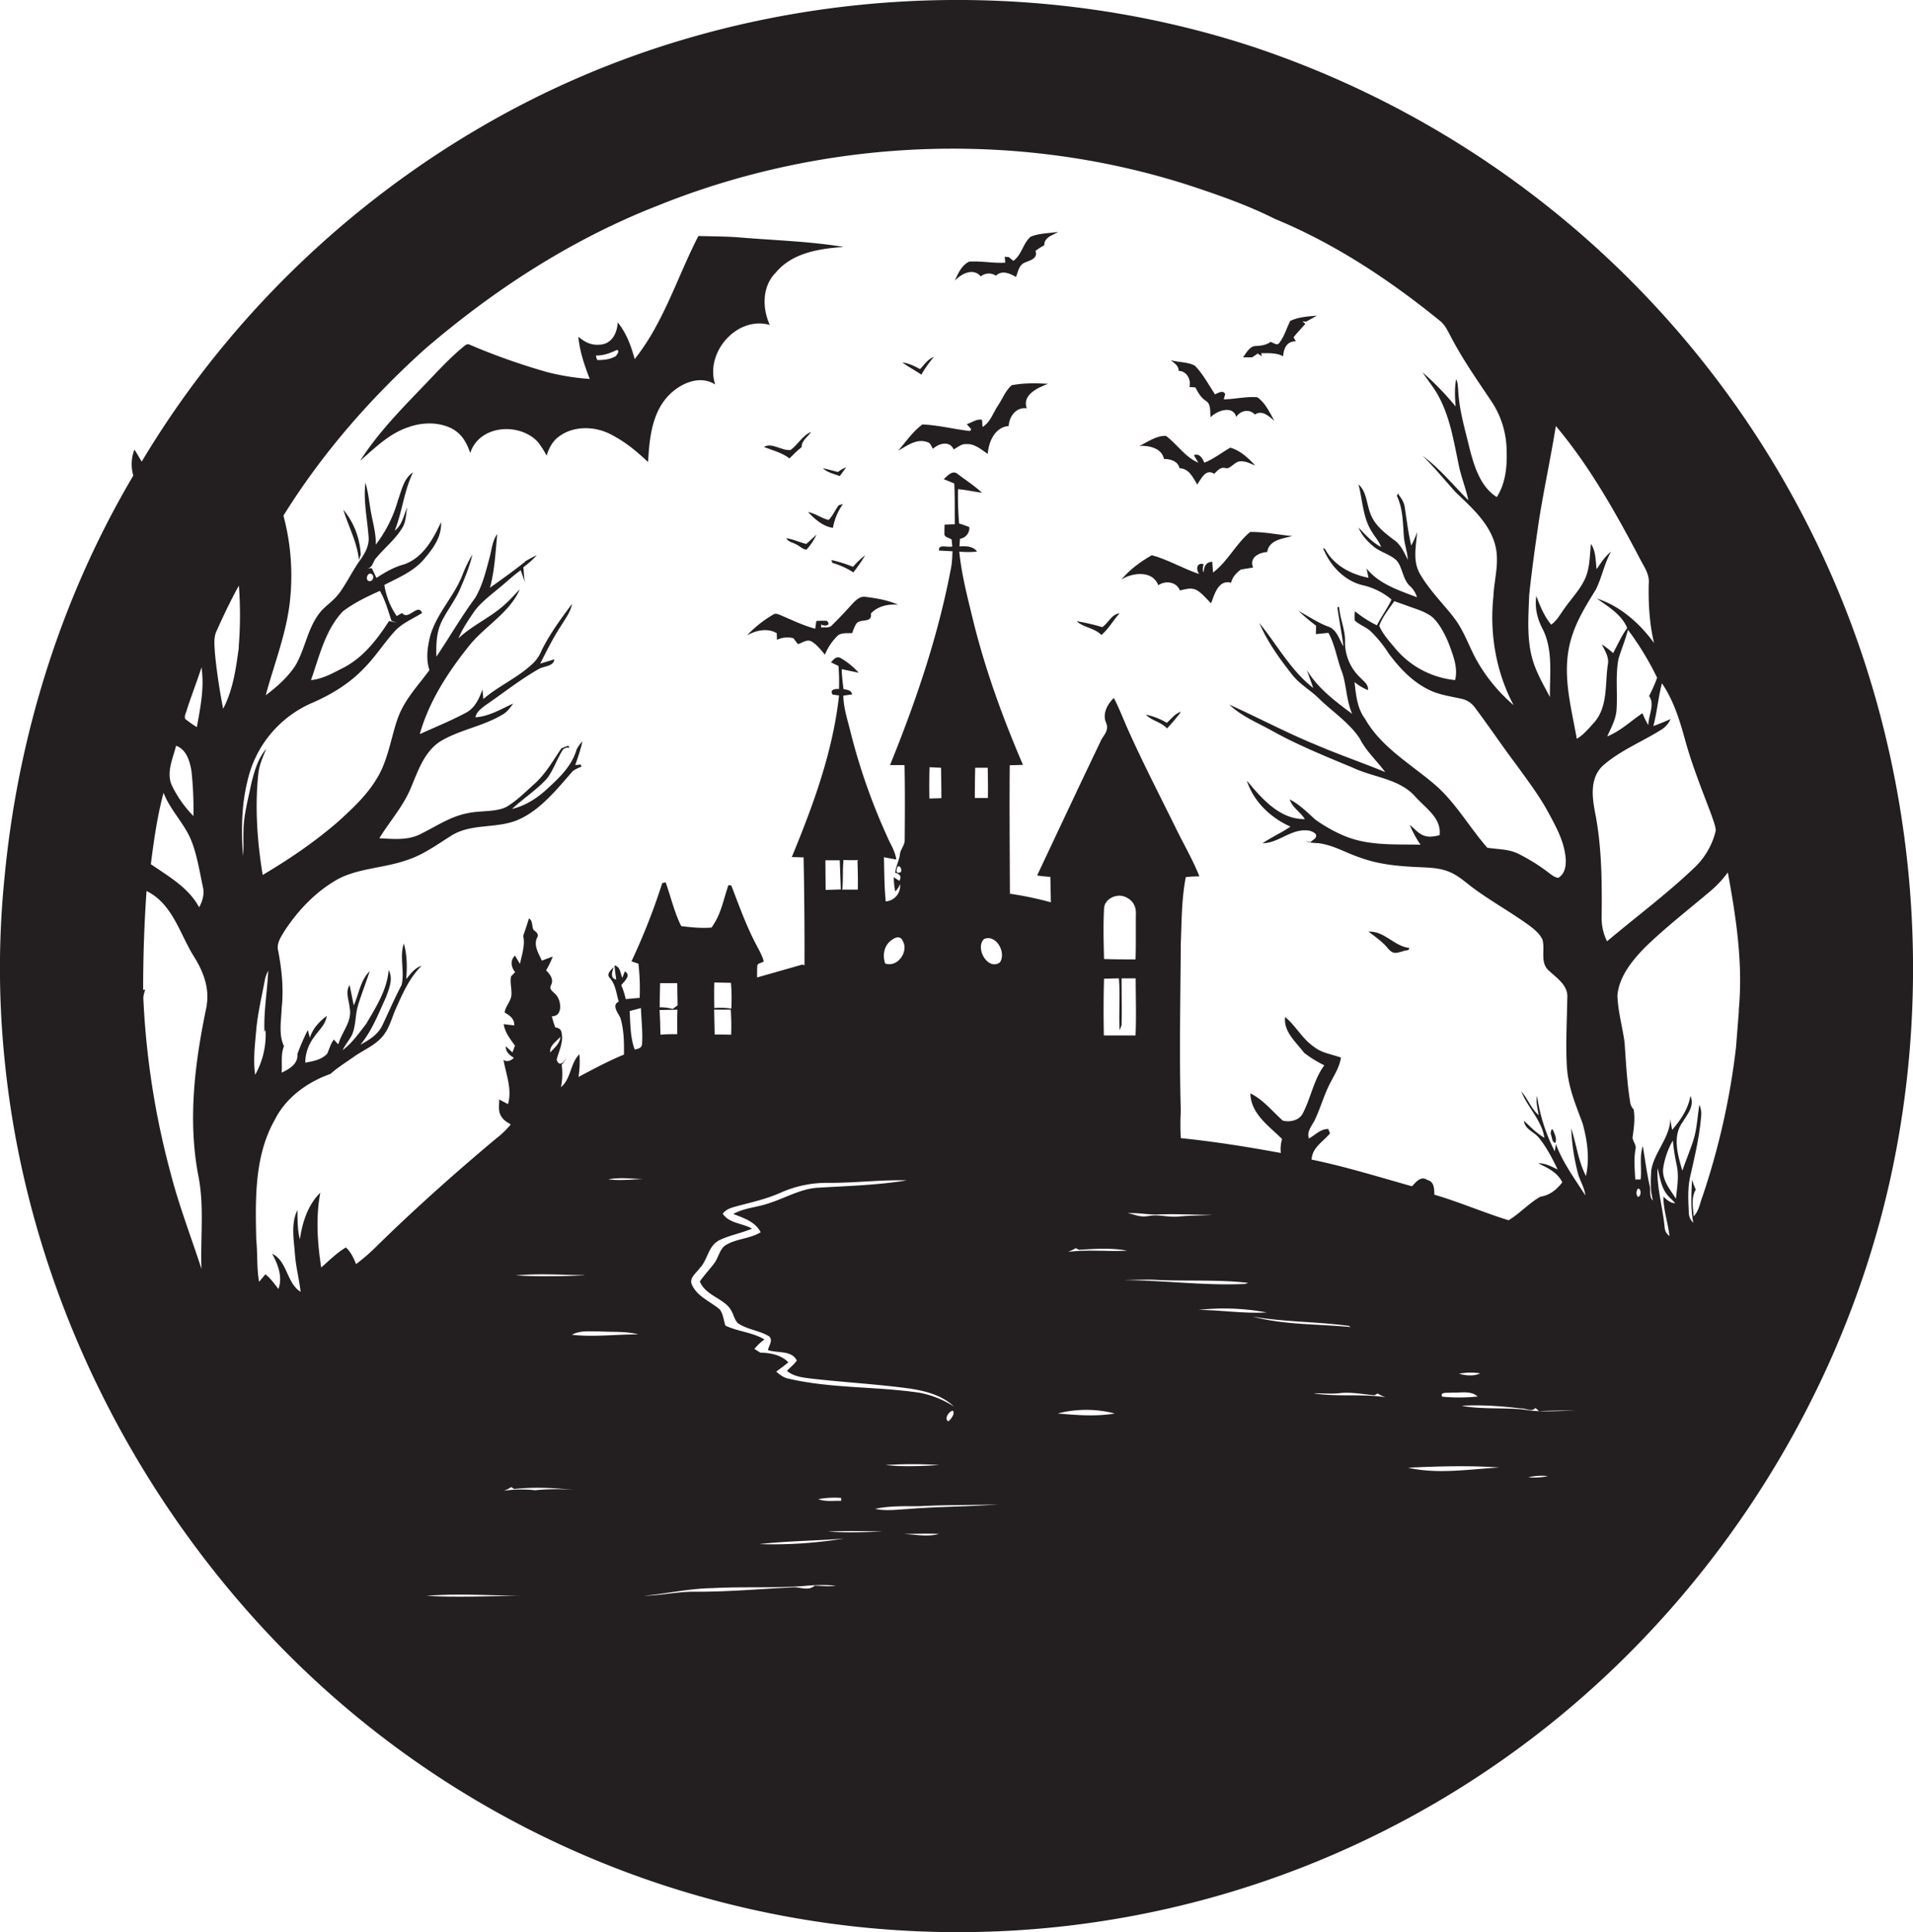 <svg id="Layer_1" data-name="Layer 1" xmlns="http://www.w3.org/2000/svg" viewBox="0 0 1069.1 1080"><title>biseeise_Black_HALLOWEEN_flat_black_logo_White_background_fb9a6fd3-1d7a-4000-8d35-221ab65fde8b</title><path d="M866.8,634.2c0.6,1.4.5,4.3,2.4,4.6,1-2.3-.3-4.9-1.2-7S866.3,633.4,866.8,634.2Z" fill="#231f20"/><path d="M658.7,207.3c4.4-.1,7.2,5,6,9l3.3,0.2c1.6,2.9,3.1,5.8,6,7.6s2.2,6,2.5,9.1c3.5-3.6,12.5-7,14.4-.2,2.3-3.6,7.4-4.7,10.4-1.3,4-2.8,8,1,10.9,3.5-2.7-4.7-5-10.1-9.6-13.2-6.2-.5-12.4,1.1-18.7,1.2l0.8-2.9c-1.1-2.6-4-.6-5.7.1-3.6-5.5-6.7-11.4-11.3-16.1-4.2-2.1-9-1.7-13.4-3C656.1,202.9,658.8,204.3,658.7,207.3Z" fill="#231f20"/><path d="M764.8,520.7c3.9,2.9,7.9,5.7,11,9.5s5.5,2,8.2,1.5c0.9-.7,3.9-0.1,3.5-1.9C779,528.8,773.7,520.2,764.8,520.7Z" fill="#231f20"/><path d="M316.7,590.6l0.3-.8Z" fill="#231f20"/><path d="M693.5,318.3l6.8-1.1c-2.3-5.6,3.3-8.4,7.9-8.7,0.9-6.7,8.7-7.5,14-8.9-7.8-.7-15.6-2.4-23.5-2.3-7.9,6.4-12.5,16.5-20.8,22.7l-0.4-6c-3.5,0-4.8,2.8-4.8,5.9-1-1.4-.3-3.1-0.1-4.6-3.9-1-4.3,2.9-2.5,5.5-9-3-17.2-8-26.4-10.5-6.3,3.6-12.3,8-17,13.6,6.2-4,17.6-5.2,20.6,3.2,4-2.8,10.2-2,12.1,2.9,2.8-.6,5.8-1.7,8.7-0.5s6,5,8.7,7.7c1.9-4.9,4.1-13.5,11.2-11.5C688.8,322.4,691,320.1,693.5,318.3Z" fill="#231f20"/><path d="M1039.3,361.9A538.8,538.8,0,0,0,701.9,26.7C569.8-17.2,420.5-6.7,296.2,56.1,206.8,101.3,130.5,172.1,79.2,258c-1.4-2.2-2.6-4.6-4.1-6.7a22.8,22.8,0,0,0-.6,14.5C34.2,333.9,10.1,411.1,2.6,489.7a503.5,503.5,0,0,0,.1,103.8C14.3,708.7,64.9,819,142.3,904.9a529,529,0,0,0,698.8,77.7c108.4-76.6,186.8-194.4,215.4-324.1C1078,560.6,1071.9,456.7,1039.3,361.9ZM921.2,405.3a46.2,46.2,0,0,1-3.3-6.7c-6.5,4.4-12.3,10-19.7,13,2.1-4.7,4.8-9.4,5.2-14.7,0.7-9.5-.7-19.2,1.1-28.6,1.6-5.5,3.9-10.7,5.3-16.3a163.4,163.4,0,0,1,16.3,26.8,80.4,80.4,0,0,1-4.5,10.2C925,393.6,921.2,399.9,921.2,405.3Zm-66.6-72.7c1.5-14.3,3.5-28.4,5.6-42.6,2.8-17.4,6.5-34.5,9.3-51.9,18.7,22.2,33,47.7,46.5,73.2,2.3,4.8,6.1,9.4,5.4,15.1-0.2,11.1.4,22.2,3,33-8-11-18.9-20.7-32-24.9,6.4,4.6,13.8,8.9,17,16.5-3.2,4.3-5.3,9.3-7.9,14a59.4,59.4,0,0,0-6.3-4.9c1.7,3.7,4.3,7.3,3.3,11.6-1.5,10.7.1,22.9-7.3,31.8-3.1,3.3-6.1,7.2-10,9.4-2.6-14.9-6.7-29.9-5.2-45.2s8.6-26.4,15.8-38.1c3.5-6.9,4.7-14.6,8.6-21.3-3.4,2.6-5.7,6.3-8.1,9.8-0.7-4.7-.3-10-3.2-14.1-0.7,6.5-.5,13.4-3.3,19.5s-7.5,10.9-11.3,16.3c-2.4,3.2-4.2,6.9-7.6,9.3-3.9-4.7-6.2-10.3-8.3-16-1,6.4.5,12.7,3.5,18.4,6,11.8,3.9,25.4,4.1,38.1-3.7-7.1-7.9-14.1-10-22C853.2,356.2,854.2,344.2,854.6,332.6ZM104.5,396.4c2.6-7.9,5.6-15.6,8.1-23.4,1.7,11.2-.6,22.4-2.6,33.4a65.6,65.6,0,0,1-6.5-4.6C102.8,399.9,104.2,398.2,104.5,396.4Zm-6.1,20.4c5.8,2.1,7.7,8.6,8.6,14.1a199.9,199.9,0,0,1,1.1,25.2,64.7,64.7,0,0,1-11.8-16.6C92.6,432.1,96.6,424.1,98.4,416.8Zm-7,26.3c3.3,8.5,9.7,15.2,13.9,23.2s6,19.5,8.1,29.5c1,3.9-.3,7.9-2.1,11.3-5.9-11-17.1-17.3-27-24.1C86,469.6,87.9,456.1,91.4,443.1Zm24.2,118.7c-6.6,31.1-10.8,63.6-4.8,95.1,3.5,17.2,1.1,34.9,1.8,52.3-5.8-17.9-12.6-35.4-17.3-53.7a453.2,453.2,0,0,1-15.2-97.8,14.2,14.2,0,0,1,1.1-4.5H80c0-18.4.6-36.8,1.9-55.2,14.6,7.1,18.6,24.1,26.6,36.8C113.6,542.9,117.1,552.2,115.5,561.8Zm17.9-200.2c-1.6,11.8-3.2,23.9-8.8,34.5-2-10.3-3.6-20.7-4.6-31.2-0.2-4.2-.9-8.7,1.1-12.6,3.8-8.5,7.8-16.9,12.3-25A219.8,219.8,0,0,1,133.4,361.6Zm9.7,214c0.9-9.7,3.2-19.2,5-28.8a22.6,22.6,0,0,1,1.7-4.3c-0.5,11.4-2.6,22.8-2.1,34.3l0.6-1.2a45.7,45.7,0,0,1-5.8,25.1C141.4,592.3,142.5,583.9,143.2,575.6Zm95.2,316.3c17.4-1.4,34.9-.2,52.3,0C273.3,892,255.8,892.9,238.4,891.9Zm60.7-59a68.5,68.5,0,0,0-17.6.3,15.1,15.1,0,0,0,4.2-2.1l1.6,1.1c11.2-1.2,22.5-.7,33.6.6A108.8,108.8,0,0,0,299.1,832.9Zm27.4-120.1c-12.8.5-25.5,0.8-38.3,0C301,711.7,313.8,712.5,326.5,712.7ZM313.2,579.5c-0.3,3.8-3.4,6.1-5.7,8.7C307,584.4,310.9,582.1,313.2,579.5ZM319.6,746c4.7-2.6,10.2-1.8,15.3-1.9,7.3,0.5,14.7-.2,21.8,1.7C344.3,745.7,331.9,747.4,319.6,746Zm20.6-86.9c6.4-1.2,12.9-.3,19.3-0.1C353.1,659.2,346.7,659.9,340.3,659.2Zm11.6-94,6.4-1.7c0.2,6.8,1.1,13.6.6,20.3-0.2,2.2-2.5,2.5-4.1,2.9C352.2,579.8,352.3,572.4,351.9,565.2ZM455.3,886.2c-3.7,3.4-8.6.4-12.9,1-18.4.9-36.8,2.6-55.3,2.4-9.1.1-18.1,2.1-27.3,2.3,12.8-1.2,25.5-4.1,38.4-4.3,17.1-.9,34.2.1,51.2-1.2a93.5,93.5,0,0,1,17.6-.2C463.1,886.9,459.2,886.3,455.3,886.2ZM378.6,564.3c-0.2,4.6-.1,9.2-0.1,13.7-3.1,0-6.2,0-9.4.3-0.1-4.6-.2-9.2-0.5-13.8Zm-9.9-1.3c0-4.5.1-9,.2-13.5h9.6c0,4.1.1,8.3,0.2,12.4l-2.8,2A23.7,23.7,0,0,0,368.7,563Zm39.9,0.7a35.5,35.5,0,0,0-9.4-.3c-0.1-4.8-.1-9.5,0-14.3l9.3,0.2A104.4,104.4,0,0,1,408.7,563.7Zm-0.1,14.6c-3-.1-6.1-0.1-9.1-0.1-0.1-4.6-.2-9.3-0.3-13.9h9.3C408.7,568.9,408.8,573.6,408.6,578.3Zm-7,115.1c6-3,12.6-4.1,18.8-6.7-5.3-3.1-12.9-2.9-16.4-8.4,2.3-3,6.1-3.6,9.5-4.6,7.9-2,15.8-3.9,23.3-7.3a63.2,63.2,0,0,1,26.2-5.3c14.7,0.1,29.3-1.8,43.9-1.4-16.3,2.7-32.9,3.1-49.4,4.1-9.8.5-18.3,5.7-27.4,8.6-6.6,2.4-14,2.6-20.2,6.1,5.7,2.2,12.3,4.3,15.3,10.2-6.3,3.9-14.4,3.5-20.4,7.8-2.7,2.6-3.3,6.5-5.5,9.5s-5.6,6.6-8.1,10.2c2.5,6.2,9.2,8.4,14.1,12.3s4.2,7.5,7,10.9c5.2,3.7,12,4.1,17.5,7.4,2.6,2.1-.1,5.3-0.5,7.8,5.3,1.8,13.2-.1,16.1,5.8-1.5,2.2-3.7,3.8-5.5,5.8,3.8,3.2,8.9,3.7,13.6,4.3,18.4,2.1,36.9,3.1,55.3,5.6,8.7,1.4,17.8,3.7,24.4,10a53.9,53.9,0,0,0-19.2-7.7c-24.2-3.6-49-2.3-72.9-7.8-2.8-.4-5.1-2.2-7.2-4,2.3-1.7,4.6-3.4,6.8-5.2-4.1-4.2-10.1-5.3-15.7-5.4l-3.3-2.1a31.6,31.6,0,0,1,5.6-5.3c-6.7-4-14.8-4.4-21.8-7.7-1-3-1.2-6.4-3.1-9-5.2-4.5-12.5-7.1-15.6-13.8-1.8-3.9,2.5-6.6,4.4-9.4C395.5,704.2,395.7,696.6,401.6,693.4Zm59.7-212.6h8.1c0.2,5.4.4,10.9,0.6,16.3l-8.5.3C461.4,491.8,461.3,486.3,461.3,480.8Zm9.8-.2c2.9,0.2,5.8.2,8.7,0.1l-0.5.4c0.2,5.4.3,10.7,0.2,16.1h-8.7c0.6-5.4.1-10.9,0.7-16.4Zm33,44.5c4.5,5.9-2,15.9-9.3,13.4-1.5-4.3-.8-9.4,2.8-12.5C499.3,524.5,502.1,522.7,504.1,525Zm-0.5-37.7c-2.2.9-2.9,0.2-2.2-2.2S504.3,485,503.5,487.3Zm16-58.6,6.4,0.3c0.1,5.7.2,11.3,0.2,17l-6.7.2C519.3,440.2,519.3,434.4,519.5,428.6Zm10.5,365.6c-2.5-1.3.2-5.5,2.4-6C534,789.8,531.5,793.2,530.1,794.3ZM525,818.8c-10,.6-20.1,1.1-30.1,0A241.6,241.6,0,0,1,525,818.8Zm-54.9,18.4v1.6c-4.3-.1-8.7.6-12.8-0.9A47.9,47.9,0,0,1,470.1,837.2ZM424.4,863c15.6-1.8,31.4-1.8,47.1-3.1A242.5,242.5,0,0,1,424.4,863Zm38.4-7c10.1-.5,20.3-0.3,30.4,0C483.1,856.3,472.9,856.7,462.8,856Zm41.7,1.3c6.7,0,13.5-.3,20.2,0C518,859.2,511.2,857.5,504.5,857.3Zm2.6-13.9c-6,.3-12.1,1.2-18-0.1,8.2-1.8,16.7-1.4,25-1.5,14.6-.8,29.2-0.5,43.8-1C541,842.1,524,842,507.1,843.4Zm51.7-305.5c-6.8,4.8-14.1-8.2-8.8-13.1C556.8,522,562.5,532.5,558.8,537.9Zm-14-91.9q0-8.5.2-16.9H552c0.1,5.6.2,11.3,0.1,16.9h-7.2ZM591.1,790a63.6,63.6,0,0,1,31.9,0C612.4,791.8,601.6,790.9,591.1,790Zm43.6-253.8c-5.9,0-11.8,0-17.7-.2-0.2-9.2-.5-18.5,0-27.8-0.1-5.6,6.6-8.9,11.4-7.1s6.6,5.6,6.4,9.7C634.7,519.3,634.9,527.8,634.6,536.2Zm-8.9,39.4,1-2.7c0.2-8.7,0-17.4,0-26.1h7.9c0,10.6.4,21.3-.1,31.9H616.9c-0.2-10.6-.2-21.1.1-31.7l8.3-.2C626.1,556.4,625.2,566,625.7,575.6Zm20.5,103.2c10.5-.5,21,0.2,31.5.2-6.3.4-12.6,0.3-18.9,0.9s-11.2-1.3-16.8-.3-8-1.1-12.1-1.5C635.4,677.7,640.8,678.8,646.2,678.8ZM629.9,699c-11,.6-22.1-0.8-33.1.7a27.6,27.6,0,0,0,4.4-2.1l1.8,0.9C611.9,698,621,697.3,629.9,699Zm-5.4,16.5c7.7,0,15.4-.6,23.1-0.1,16.7,0.7,33.4-.3,50,1.6l-1.8.6C672,718.7,648.3,715.2,624.5,715.5Zm83.8,18c-12.9.8-25.7-1.3-38.5-1.4A130.1,130.1,0,0,1,708.3,733.6Zm45.3,7.4,1.2,0.8c-18.3-1.8-37-1.1-54.9-5.9C717.6,738.9,735.7,738.6,753.5,741Zm-19,37.8c4.5,0,9,.4,13.6,0,6.7-.9,13.4.6,20,1.1l1.7-1a18.6,18.6,0,0,0,4.4,2.1C761,778.9,747.7,780.8,734.5,778.8Zm52.4,41.6c17-.8,34-1.3,51-0.1C821,821.1,803.8,824.1,786.9,820.3Zm38.8-39.8a97.3,97.3,0,0,1-19.8.1c-1.6-3,3.9-1.9,5.6-2.3C816.2,778.6,821.9,777,825.8,780.5Zm-10.4-12.7a32.2,32.2,0,0,1,11.8-.2C823.5,769.3,819.2,768.8,815.4,767.8Zm1.4,17.9c11.1-.7,22.3.2,33.4,1.5,2.6-.2,5.7,2.2,7.9-0.3l2,1.8a60.2,60.2,0,0,1-8.4-.9C840,786.6,828.3,787.8,816.8,785.7Zm37.3,40a31.6,31.6,0,0,1,11-.7A39.1,39.1,0,0,1,854.2,825.7Zm5.9-37c7.7-.4,15.3-0.4,23-0.2C875.4,788.3,867.7,789,860.1,788.7Zm26.3-131.5c-4.3-8.3-5.3-17.7-8.2-26.5a117.8,117.8,0,0,0,3.7,24.9c1.1,4.3,3.7,8,4.2,12.5-6-9.3-12.6-18.3-16.5-28.7l-0.6,4.1a98,98,0,0,1-9.9-31c-0.8,3.6.4,7.2,0.9,10.8-4.2-3.7-6-9.1-9.7-13.3,3.6,9.1,11.4,16,12.9,25.9-4.4-2.5-7.8-6.1-11.4-9.5,0.4,4.8,5.8,6.2,8.4,9.6,4.3,5.3,7.4,11.4,10.4,17.6-3.5-1.6-6.9-3.6-10.8-3.4,5.2,2.5,10.8,5.1,13.4,10.6-3.1,4-7,7.3-12.2,8-6.4,3.6-11.5,9.4-17.8,13.2-14-4.3-27.5-10.2-41.5-14.3-0.1-3.2,0-7.3-3.9-8.2-3.6-2.5-6.3,1.1-8.6,3.5-18.6-5.2-37.1-11-56.1-14.9,0.3-6.8,6.5-10,10.3-14.7l-1-2.4c-4.3-.1-7.3,3.4-10.8,5.3-1.4-4,1.8-7.2,3.4-10.6,2.9-6.1,4.7-12.6,7.6-18.6s6-10.2,6.9-16c-5-1.9-10.7-2.5-15-6-6.6-4.4-10.2-11.8-16.2-16.7-1,8.2,6.1,14,10.6,20a64.2,64.2,0,0,0,11.3,7c-6,8.1-7.5,18.4-12.2,27.2-2.1,3.7-7.2,4.7-11,3.7-5.9-5.2-10.9-11.7-18.1-15.2,0.2,11.4,10.4,18.2,17.7,25.5a19.8,19.8,0,0,0-.7,7.8c-18.5-3.4-37.2-6.4-55.9-8.3a136.6,136.6,0,0,1,0-15.2c-0.9-31.2-.2-62.4,0-93.5,0.5-12.4.4-24.9,2.8-37.2a74.1,74.1,0,0,1,7.6-.4c-3.7-9.3-8.8-18-13.2-27-9.3-18.9-19-37.6-27.5-56.8-2.3-5.3-4.4-10.7-7.1-15.9-3.6,3.3-6.5,8.9-4.4,13.7s-1.9,7.4-3.2,10.9c-11.9,24.8-23.6,49.8-35.3,74.6,2.5,0.4,4.9.6,7.4,0.8,0.1,4.7.2,9.5,0.3,14.2a191.5,191.5,0,0,0-22.9-4.8c-0.1-23.9-.3-47.9-0.1-71.8l7.4-.2c-11.2-26.1-21-52.9-27.8-80.5-3.1-12.8-6.5-25.6-7.8-38.7a51.7,51.7,0,0,0,9.9,0c-2.2-3.2-6.3-3.1-9.8-2.9,0.1-1.4.2-2.9,0.3-4.3a6,6,0,0,0,5.2-6.5,49.1,49.1,0,0,0-5.7-2,186.1,186.1,0,0,1-.6-19.2c4.5,0.4,8.9,1.4,13.4,2-4.2-3.9-9-7-13.5-10.4-2.9-2.6-5.8,1-7.9,2.8l5.9,2.4c0.4,7.6.2,15.2,0.3,22.8l-5.7.2c-0.1,1.8-.1,3.5-0.1,5.3s2.6,2,4,3l0.4,3.9c-2.3.8-8-1.6-7.4,2.3l7.5,0.4c-0.1,2.7-.2,5.5-0.6,8.2-7.1,38.3-19.7,75.3-34.3,111.3h8.1c0.3,13.9.2,27.9,0.1,41.8,0.1,3-2.4,5.2-2.7,8.2s-2.3,6.7-2.6,10.2c2.8,0.7,3.6,2.2,2.3,4.5l-3.1-2a41.8,41.8,0,0,0,.8,7.9,10.1,10.1,0,0,0,2.7-4.1,8.7,8.7,0,0,1-8,9.7c-0.8-8.2-.8-16.5-1-24.7l6.9,1.3c-0.6-4.8-3.4-8.7-5.2-13.1A341.2,341.2,0,0,1,475,407.8c-1.6-6.3-3.6-12.5-3.7-19l4.9-.7c-0.4-2.5-2.9-2.5-4.8-3-0.5-3.7-.9-7.4-1-11.1l9.5,2a41.8,41.8,0,0,0-9.9-8.1c-2.5-1.5-4.1.6-5.6,2.3l4.2,2a119.4,119.4,0,0,1,.3,12.9c-2-.2-5.4.2-3.6,3.1l3.6,0.5C465.5,420,454.5,450,442.5,479l6.6,0.2q0.6,30.1.5,60.3l-1.2-.4-25.3,7.2c0-2.1,0-4.2.1-6.3s2.7-1.5,3.6-2.8c-0.8-3-2.4-5.8-3.8-8.5-5.8-10.8-9.9-22.4-14.3-33.8l-1.6-.2c-2.6,7.3-3.9,15.2-8.2,21.8l-1.2,1.9c-5.7.5-11.4-.1-17-0.8-3.9-7.8-5.8-16.4-8.7-24.5l-1.9.5a361.3,361.3,0,0,1-17.2,43.7l3.9,1.3a126.9,126.9,0,0,1,.7,19.1l-7.8.7a44.7,44.7,0,0,0-2.5-7.8c1.6-2.1,5.8-5.5,2-7.7l-1.4,3.6c-1.2-2.4-1-6.3-4.4-6.9q0.4,4,1,7.9c-3.6-.8-2.3-4.5-1.4-6.9-1.6,1.4-4.3,3.9-2.2,6,3.3,3.7,3.6,8.7,5,13.2-4.2,2-.3,6.4.9,9.1,2,6.6,2.1,13.6,2,20.5-8.7,3.6-17.1,8.1-25.4,12.5a53.4,53.4,0,0,0,.5-12.7c-5.2,5.2-4.6,13.7-10.3,18.4a37.4,37.4,0,0,0,.4-12.5,15.8,15.8,0,0,0,2.9-4.6c-1.2,2.7-4.1,6.4-5.7,1.8,1.2-5,4-9.9,2.7-15.2-0.2-1.9-1.8-2.7-3.5-2.9-0.7-2-1.4-4.1-1.9-6.2,5.6,0,5.3-6.7,3.5-10.3s-5.5-3.9-3.9-7.2-0.7-6-2.8-8.2a47,47,0,0,0,3.7-7.7l-6.1,2.3c-1.7-4-4.7-8.3-2.7-12.7,1.2-1.9-.1-3.1-1.6-4.2s-0.4-5.4-2.9-6.7c-1,3.3-2.1,6.6-3.2,9.8,1.2,5.2-.8,10.5-1.8,15.6l-2.8-4.6c-2.8,2.6-2.2,6.5.1,9.2l-2.3,2.4c-0.7,3.5.5,7,.2,10.5s-3.3,6.1-3.8,9.7c2.8,1.5,5.6,3.6,5.4,7.2l-5.9-.7c0.7,4.6,3.6,8.3,6.3,12l-1.4,3.8-3.7-3.4c-0.2,3,2.1,5,4.5,6.4-1.6,1.6-3.7,2.5-5.8,1.2,1.4,8.1,4.9,16.4,2.5,24.7l-4.9-2.6c0,3.1-.7,6.6,1.1,9.4s3.5,3.2,5.3,4.6a49.9,49.9,0,0,1-8.1,7.8c-22.7,19-44.8,38.7-66,59.4a108.7,108.7,0,0,1-12.3,10.8c-1.4-3.4-2.9-6.8-5.7-9.3-5.1,3-9.3,7.3-13.8,11.2-2.1-13.8-3.1-28-.5-41.8-6.9,6.7-10.1,16.7-11.4,26.1-1.4-5.4-1.3-10.9-1.4-16.4-3.7,7.6-2,16.3-1.4,24.3s2.4,14.2,3.2,21.4c-7.9-4.9-7.3-17.1-15.9-21.3,3.2,6,6,12.9,3.5,19.7-2.3-2.9-4.4-6-7.3-8.2l-3.5,4.2c-1.4-7.8-.8-15.8-1.6-23.7-0.5-22.5-1.1-46.7,10.4-66.9,6.2-12.4,18.3-21.1,31.1-25.6,4.1-3.7,8.9-6.6,13.4-9.8s11.2-6,15.4-10.8,5.3-10.5,7.7-15.8c3.8-8.5,7.6-17.3,14.4-24-3.8,1.1-6.1,4.5-8.6,7.4,0.6-6.7.5-13.5-1.3-19.9-2.6,7.5.6,15.8-1.3,23.3-3.9,7.3-7.1,14.9-10.7,22.4-2.4,5.2-7.5,8.3-12.3,10.9,6.5-7.8,10.1-17.4,14.3-26.5,1.7-4.7,4.2-10.4,1.5-15.2-0.9,11.1-7.1,20.7-12.6,30.1-4,5.1-7.8,10.7-13.1,14.6,1.5-3.1,3.8-5.7,5.3-8.7,2.1-5.1,1.7-10.8,3.2-16s4.5-12.9,6.6-19.4c-5.2,5.1-6,12.7-8.9,19.1-0.8-3.8-1.5-7.5-2.3-11.3-2.6,3.7-.3,8.6,0,12.7,1.6,7.4-4.3,13.3-6.2,20l-0.4.2-2.2-2.5c-1.9,2.3-2.5,5.3-3.8,8-3.2,3.3-7.9,4.2-12.2,4.9a23.7,23.7,0,0,1,4.8-14.1c2.6-3.9,6.6-7.1,7.2-12-4.1,3.1-7.9,7.1-9.4,12.2l-1.2-4.3a128.3,128.3,0,0,0-5.8,13.4c0.5,5.5-4.5,8.4-8.8,10.4,0.4-4.9-.6-10.2,1.3-14.8-3.1-6.6-1.5-14.2-1.3-21.2,1.2-10.7.1-21.4-1.9-31.9-1.2-4.3,1.6-8.1,3.7-11.6,7.4-11.2,16.9-21.2,28.5-28s26.8-6.7,39.7-11.3c9.1-2.9,16.9-8.7,24.9-13.7,11.2-7,25.3-3.7,37.2-8.8s21.1-16.3,29.7-26.2c1.4-1.9,3.8-2.6,5.8-3.6l-0.5-1.1-3,.3c1.5-4.4,3-8.7,4-13.2a17.3,17.3,0,0,0-3.3,4.6c-2.8,9.7-10.5,16.5-17.7,23.1-5.3,4.6-11.4,8.4-18.3,10,6.3-5.9,13.7-10.6,19.5-17,3.7-4.9,5.5-10.8,8.8-16a3.6,3.6,0,0,1,3.7-1.1l-0.5-1.2a33.5,33.5,0,0,0-4,1.5c-4.6,6.8-8.7,14.1-14.9,19.7s-9.5,9-15,12.5-14.7,2.4-22,3.9c-9.8,1.7-18.1,7.5-26.9,11.8-7,3.6-15.2,2.7-22.9,2.3,5.6-9.2,12.9-17.3,17.2-27.2s7.5-20.8,16.8-26.9c10.9-6.6,23.9-8.4,34.8-15,2.6-1.4,4.3-3.8,6-6.2-6.8,3.1-13.4,7.2-21.1,7.7,0.5-2.8,2.9-4.6,5-6.3,10.1-6.9,19.6-14.5,30.2-20.6,2.9-1.8,8.5-1.4,8.9-5.5l-7.9,2.4c3.7-7.3,7.3-14.6,11.8-21.4,2.3-3.8,5.2-7.5,6-12-6.2,8.3-12.4,16.7-17,26a20.5,20.5,0,0,1-5,7.4c-8.3,7.9-19,12.4-27.6,19.8-0.1-1.8-.3-3.6-0.5-5.3-1.8,5-4.1,10.2-9.1,12.9-8.4,4.5-17.3,8.1-25.9,12,5.2-18.5,16-35,28-49.9,8.8-10.7,22.1-17.9,27.9-31-2.7,2.7-5.2,5.6-8,8.1-8,7.5-18.4,11.8-26.3,19.3,2.2-5.3,5.4-10,8.6-14.7s9.2-9.4,14.2-13.5,7.8-6.9,12-9.9c0.8,2.5,1.9,5,2.6,7.5-0.8-3-.8-6.1-1.1-9.2a49.8,49.8,0,0,0,7.5-6.7c-2.3,1-4.5,2.3-6.6,3.5V314c-6.4,5.1-13,9.8-19.6,14.5,2.7-9.8,3.1-20,4.1-30-2.9,3.9-3.1,9-4.4,13.5-2,7.5-3.9,15.3-7.9,22.1-7.8,10.6-14.4,22-21.7,32.9-0.2-6.3-.1-12.8,2.5-18.7s7.9-12.5,10.8-19.3,5.3-12.5,6.8-19.1a71.9,71.9,0,0,0-5.6,11.6c-4.7,11.9-14.3,21.3-17.9,33.7-1.6,6.3-2.6,13-.5,19.3-5.9,8.1-13,15.5-16.9,24.9s-5.6,23.3-11.4,33.8-14.1,18.1-22.5,25.8c-13.1,11.4-27.5,21.2-42.4,30-3-18.4-4.4-37.3-2.5-55.9,0.4-5.2,2.6-9.9,4.5-14.6-4.7,5.5-6.7,12.7-8.4,19.6-1.7,8.6-4.2,17.2-4.3,26.1-0.2,4.7.2,9.4-.3,14.1-1-13.9-.9-28.1,2.5-41.8a62.4,62.4,0,0,1,36.7-43.9c10.4-4.6,20.3-10.6,28.1-18.8,6.5-6.4,11.3-14.2,17.5-21,4.2-4.6,10.1-6.9,15.3-10.2-2.3-5.8-7.7,4.5-11.2,0l-3,1.7a41.7,41.7,0,0,1-6.9-17.4c7.8-4,16.3-7.5,22.1-14.3s9.9-12.8,9.6-20.8c-4.4,9.5-10.1,19.9-20.6,23.6-5.6,1.5-10.7,4.4-15.5,7.6l-2.6-5.4h-2.5c3-.2,3.1-3.8,4.8-5.6,4.7-5.7,10.7-10.4,14.6-16.8,2.3-3.5,2.1-7.8,2.9-11.7-2,4.5-2.8,9.9-7,13.1,4.2-10.6,5.2-22.2,10.2-32.6-5.2,3.4-6.4,10.2-8.4,15.6a72.7,72.7,0,0,1-12.4,24.8c0.2-6-1.5-11.8-2.6-17.7s-1.5-11.4-3.2-16.9c-1.2,10.2,1.1,20.3,1.8,30.4,0.4,4.8-2.1,9.1-4.7,12.8-4.1,5.7-7.1,12-11.1,17.7s-8.8,7.9-12.2,12.7c-6.2,8.5-7.6,19.4-12.8,28.4-4.3,6.7-10.4,12-16.7,16.8,4.4-16.4,10.7-32.3,13.1-49.2a129.5,129.5,0,0,0-3.2-51.2c21.4-34.5,48.4-65.4,78.5-92.6,38.7-33.4,82.3-61.7,130-80.4,93.7-38,200.7-42.7,297.1-11.8,16.4,5.4,32.9,11.1,48.4,18.9,33.7,13.9,64.6,34.4,92.8,57.4,2.3,2,3.6,4.7,5,7.3,6.7,13.1,15.2,25.2,23.3,37.3A50.5,50.5,0,0,1,842,252c0.3,8.8-.6,18.2-5.5,25.8-8.9-5.6-12.3-16.3-14.9-25.9-2.7-11.4-6.2-22.6-6.7-34.3-0.2-1.9-.2-3.9-1.1-5.7-1,5-.7,10.2-0.3,15.3a154,154,0,0,0-18.4-19c3,4.7,6.7,8.9,9.2,13.9,6.2,11.7,8.2,24.9,10.9,37.6,1.3,6.7,4,13.1,5.4,19.9-8.4-8.4-16-17.8-25.6-24.9,6.5,6.4,12.3,13.5,18.4,20.3,8.2,7.9,17.2,15.7,21.3,26.7s0.3,21.2-.1,31.8c-2.2,20.7,1.5,42.2,11.3,60.6a92.9,92.9,0,0,1-19.5-23.1c-4.8-7.9-7.5-17-12.9-24.5s-14.9-16.6-20.3-26.4c-3.7-7.1-1.8-15.2-1.2-22.7a55,55,0,0,1-3.3,7.5c-1.7-7-2.5-14.1-3.6-21.1-0.3-2.9-1.9-5.3-3.6-7.5l0.2-.8-1.1,1.5c3.3,6.8,3.4,14.6,3.9,22,0.2,4.7,2,9.2,2.3,13.9-2-3.9-3.7-8.1-7.3-10.8-5.5-4.1-11.3-8.5-13.7-15.2s-2.1-12-6.6-16.2c2.3,8.8,2.4,18.5,7.4,26.4,1.7,2.9,4.1,5.3,5.2,8.6-5-2.6-8.8-6.9-12.6-10.9,1.7,4.3,5,7.8,8.5,10.7s8.7,4.2,12.3,7.3,3.7,10.5,7.7,14.5a14.1,14.1,0,0,1,4.2,6.5c-10-3.8-21.3-7.4-28.2-16.1l1.1,5.2c-9.9-1.9-19.5-7-24.3-16.1l-1.1-.5c3.9,9.9,12.1,18.6,22.7,20.9a38.3,38.3,0,0,1,15.6,7.9c-2.4,5-5.7,9.5-8.2,14.4a63.5,63.5,0,0,1-12.3-7.9,31.1,31.1,0,0,0-.1,5.2c2.7,2.5,6.4,3.6,9.1,6.2a68.5,68.5,0,0,1,10,12.4c6,8,13,15.5,22.1,20,5.7,2.9,12,3.7,18.2,5.1a12.3,12.3,0,0,1,7.8,5c7.9,10.5,15.2,21.4,23.1,31.9,6.2,8.6,12.7,17.1,17.8,26.5s8.9,16.5,9.8,25.7c0.3,3.9-.3,8.8-4.1,11-1.8-.1-3.3-1.3-4.7-2.3A105.5,105.5,0,0,0,848.2,477c-5.3-2.5-11.3-2.3-17-3.2-10.2-11.6-17.8-25.5-29.7-35.6-13.4-11.4-29.7-20.7-38.6-36.4-4.5-6-5.1-13.5-5.9-20.6a27.6,27.6,0,0,0,7.5,4.5c0.4-3.1-2.3-4.8-4.1-6.8a27,27,0,0,1-8.7-20.8c0-6.5-2.9-12.5-3.3-18.9l-1,.2c1,7.3,2.5,14.6,3.4,21.9-2.4-3.9-3.6-9.4-8.5-11.1s-11.1-5.7-16.6-8.8a101.2,101.2,0,0,0,9.8,8.3c0,1.2-.1,3.6-0.1,4.7l7-.7c3.7,6.7,4.7,14.3,7.4,21.4s2.5,16.3,5.9,23.9c-9.4-7-19.1-14.2-25.3-24.4,1.1,3.3,2.4,6.6,3.5,9.9-12.6-9.8-20.2-24.2-30.1-36.3,4.5,10.5,11.2,19.8,18.2,28.7,4.2,5.5,10.4,8.8,15.2,13.6,7.6,7.4,16.9,13.4,22.8,22.4,3.5,7,9.5,12.3,14.1,18.6-12.6-5.2-25.5-9.6-38.1-15-16.7-6.8-32.6-15.3-49-22.7,7.1,6.8,16.5,10.4,24.9,15.2,14.2,7.8,29.1,13.8,44,20,11.7,5.6,26.2,6.1,35.2,16.4,5.5,6.2,14.7,11.9,13.4,21.4-3.2.8-6.6,1.4-9.7-.2s-4.5-3.8-6.9-5.5a56.2,56.2,0,0,0,6,11c-14.2-.3-28.9.7-42.3-4.8a81.9,81.9,0,0,1-16.6-9.3c-4.5-4.1-8.8-8.4-14.2-11.2,1.4,4.6,6,7,8.4,11-14.1.2-24.1-11.6-32.4-21.5,3.8,11.7,13.3,20.8,24.4,25.7-5,3.4-10.6,5.9-15.6,9.3,8.8-.1,15.6-7.8,24.5-7.2a7.9,7.9,0,0,1,5.1,1.9c1.4,2.3-1.6,3.3-2.8,4.7l-2.6-.7c2.6,1.5,5.8.9,8.7,1.5,7.7,1.4,14.5,5.5,21.9,7.9,10.1,3.7,20.9,4.7,31.6,5.2,6,0.3,12.3.3,18,2.7s9.5,6.3,14.1,9.6c9.9,7.2,20.7,13.2,30.6,20.4,2.9,2.2,5.7,4.5,7.3,7.8,1.6,5.6-1.4,12.6,3.3,17.1s11.2,8.4,10.6,15.6c-0.2,12.4-.9,24.9-0.3,37.3s5,22.2,8.9,32.9C887.1,637.5,888.5,647.6,886.3,657.3Zm-674-327c3,5.2,4.6,11.1,6.5,16.8l3,1-4.4-.9c-6.5,10.1-14.1,20-24.9,25.8-6,3-11.9,6.6-18.7,7.2,4.7-13.3,7.9-27.9,17.8-38.4C197.9,336.9,205.2,333.4,212.4,330.2Zm-5.4-9.6c2.5,0.2,2.1,4.2-.3,4.2S204.8,320.7,206.9,320.6Zm606.3,59.5a50.1,50.1,0,0,1-34.1-18.5c-3.1-3.7-6.4-7.4-8.3-11.8,1.8-5.1,5.4-9.4,8.4-13.8l6,2.1c4.8,1.9,9.9,3.1,14.2,6s8.5,10.7,10.8,17S814.8,373.6,813.2,380.1Zm81.9,132.2c0.2-19.3.1-38.8-3.6-57.8-1.7-8.8-3.1-19.3,4-26.3,9.8-8.8,22.3-13.6,33.3-20.6a13,13,0,0,0,4.8-5.7c-3.2,1.4-6.3,2.7-9.6,3.9,2.1-7.9,2.7-16,4.8-23.9,6.7,9.8,10.1,21.3,13.2,32.6,3.9,14,9.4,27.5,14.5,41.1,0.9,2.8,2.1,5.5,2.4,8.5a41.7,41.7,0,0,1-11.3,20.2c-15.6,15-33,27.9-49.5,41.8A29.4,29.4,0,0,1,895.1,512.3Zm20.2,156.6a3.8,3.8,0,0,1,.1-4.6C917.4,664.2,917.3,669,915.3,668.9ZM933,690.8a6.3,6.3,0,0,1-2.7-4.8c-1-11-4.4-21.9-4-33.1,1.2,4,1.7,8.4,3.7,12.2s4.2,4.9,6.2,7.4c-2.8-.1-4.7-2-6.6-3.7C929.6,676.3,932.2,683.4,933,690.8Zm3.7-20.7c-3.3-5.2-8-10.6-7.2-17.2a44.3,44.3,0,0,1,5.4-15.5,113.3,113.3,0,0,0,2.2,14.1C938.4,657.7,937.2,664,936.6,670.1Zm35.1-105.3c-0.5,6.8-1.1,13.7-1.6,20.5a408,408,0,0,1-18.7,83.3c-1.5,3.8-2,8.2-5,11.2-0.3-4.9-1.5-10.4,1.2-14.9a58.4,58.4,0,0,1-2.1-5.5c-0.4,8-.8,16.1.7,24a8.2,8.2,0,0,1-2.5-6c-0.3-6.6-.7-13.4.8-19.9,2.5-11.1,5.2-22.3,6.1-33.7a11.9,11.9,0,0,0-1-6.3c-0.9,5.5-1.2,11.2-2.5,16.7s-4.7,13.4-7,20.1c-2.5-8.6-5.7-19.1.1-27.1,2.7-4.4,6.9-9.2,4.4-14.7-1.2,7.3-5.5,13.5-10.2,19-0.4-2.1-.8-4.2-1-6.3-0.2,10.7-9,18.6-10.7,29-0.3,5.6-.6,11.4,1,16.8-2.4-2.1-1.1-5.6-1.9-8.4-1.6-7.3-2.6-14.8-3.8-22.1-2,5.9-.5,12.5-1.2,18.7h-3c-0.3-5.6-.9-11.2.1-16.8,0.8-2.8-2.2-4.9-1.5-7.6,0.7-4.8,1.3-9.8.5-14.7a7.3,7.3,0,0,1-2-4.4c-1.8-11-2.3-22.2-3.1-33.2-1.2-8.7-3.7-17.3-4-26.1,1-10.8,8.3-19.6,15.6-27.1,11.5-11.1,24.1-20.9,36.3-31.2a59.4,59.4,0,0,0,9.8-10.5C970.3,513,974.2,538.9,971.7,564.8Z" fill="#231f20"/><path d="M521.9,199.5c-3.4,1.2-5.4,4.4-7.7,6.8-3.1-1.7-6.4-3.3-9.9-3.7,3.4,2.5,7.2,4.4,10.6,6.8A66.2,66.2,0,0,1,521.9,199.5Z" fill="#231f20"/><path d="M702.9,197.6l2.2,1.5-0.2-1.7c4.1,0,8.4-.3,12.2,1.7,0.2-4.2,2.1-8.6,7.1-8.3l-1.3-2.3c2.1-2.6,4.4-5,6.6-7.5l-1.6-1.4,2,0.2,6.1-3.4c-5.1.5-10.4,0.7-15,3-2,4.1-3.2,8.6-6,12.2-1.3,1.9-3.3-.1-4.9-0.5-2.5,1.8-5.6,2.2-8.6,2.3s-5,3.8-6.8,6.3h5.1Z" fill="#231f20"/><path d="M471.1,281.7l-2.4.7c-2,2.7-3.3,5.9-5.6,8.2-4-.9-7.4-3.7-11.5-4.4,3.7,3.9,8.4,8.1,13.9,8.8A32.7,32.7,0,0,1,471.1,281.7Z" fill="#231f20"/><path d="M459.9,261.7c2.6,2.5,6.2,3.1,9.4,4.4l3.6-4.9a15.6,15.6,0,0,0-4.6,2.6C465.5,263.1,462.8,262.3,459.9,261.7Z" fill="#231f20"/><path d="M453.3,241.4c-4.9,2-7.3,7.1-11.5,10.1-4.9.6-10.3-4.4-14.9-1.7,4.9,1.9,10.1,3.2,14.3,6.4,2.2-2.2,4.4-4.4,6.8-6.3C447.9,246.2,451.5,244.2,453.3,241.4Z" fill="#231f20"/><path d="M465.2,314.6a43.6,43.6,0,0,1,11.7,5.3,79.7,79.7,0,0,0,6.6-9.6,50.5,50.5,0,0,0-6.8,6.5,73.1,73.1,0,0,0-12.1-3.8Z" fill="#231f20"/><path d="M200.6,313l1-3a42.6,42.6,0,0,0-9.7-25.1C194.7,294.3,199.6,303,200.6,313Z" fill="#231f20"/><path d="M444.8,304.2c2,0.8,3.6,2.8,5.9,3a32.1,32.1,0,0,0,5.6-8.4c-1.9,1.7-3.7,3.5-5.7,5.2-3.7-.9-7.3-2.6-11.1-3.2C440.4,302.9,443,303.1,444.8,304.2Z" fill="#231f20"/><path d="M565.4,215.3c-3.5,3-5.1,7.6-7.7,11.4s-4.2,9.4-8.6,11.9l-0.3-4c-3-.6-5.8,1.6-8.5,2.5l2.5,2.8-0.7,1c-8.9-1-17.7-3.3-26.6-3.7-5.4,4-9.2,9.6-13.5,14.7,4.9-2.8,10.3-7,16.3-4.8,1.8,0.4,2.1,2.4,3.1,3.7,3.3-3,9.3-4.7,11.6.4,2.3-1.3,4.4-3.3,7.3-3,4.6-.2,8.1,3.1,11.7,5.5,0.5-6.8,4-15,11.7-15.6,0.3-5.3,4.1-10.7,10.1-9.9-2.7-7.6,6.2-11.5,11.9-13.7C578.9,214.1,572,214,565.4,215.3Z" fill="#231f20"/><path d="M566.3,145.8l-2.5-2.1-2.3-.2,0.3,3.3c-6.7.4-13.4-1-20.1-.6-4.3,2-6.3,6.7-8.1,10.7,3.6-3.9,10.3-7.4,14.5-2.4a7.1,7.1,0,0,1,8.5-.4c3.4-3.3,7.7-1.3,11.2.7,1.1-2.8,1.6-6.6,4.8-8s7.5-2.2,6.1-6.6a34.5,34.5,0,0,1,4.9-3.1c-0.1-4.5,4.7-5.6,7.8-7.5-5.1.8-10.6,0.7-15.4,2.7C571.7,135.9,571.1,142.4,566.3,145.8Z" fill="#231f20"/><path d="M652.1,404a38.3,38.3,0,0,0-11.7-4.6c3.3,3.5,8.5,4.1,11.8,7.7a91.2,91.2,0,0,0,7.8-9.3C656.6,398.8,654.6,401.8,652.1,404Z" fill="#231f20"/><path d="M616,350.5a113.5,113.5,0,0,0-14.3-3.3c3.9,3.6,10,3.7,13.8,7.7,4.1-3.4,6.6-8.2,10.2-12.1C621.2,343.2,619.4,348.3,616,350.5Z" fill="#231f20"/><path d="M430.2,181.6c-4.3-9.5-4.3-21.6,3.4-29.3,9.3-11.1,24.3-13.3,37.9-14.3-19.6-3.2-39.6-3.7-59.4-5.4-7.3-.5-14.6-0.5-21.8-0.7-11.8,22.9-19.3,48.3-35.6,68.8-2-7.3-4.6-14.6-9.5-20.5-0.2,5.4-2.9,11.4-8.8,12.3s-9.5-1.3-13.2-4.3c0.8,8.2,3.4,16,6.4,23.6a131.6,131.6,0,0,1-23.7-3.8,362,362,0,0,1-44-15.6c-1.9-.1-3.1,1.8-4.5,2.7-8.1,7-15.2,15-22.7,22.7-12,12.5-24.1,25.1-33.4,39.7,8.2-7.1,16.2-15.2,26.8-18.7,7.1-2.6,15.3-3,22.4-.2s10.2,8.4,12.3,14.6c5-15.6,27.1-17.3,37.6-6.4a49.2,49.2,0,0,1,5.1,7.9c1.2-4.1,3.2-8,6.7-10.6,8.3-6.3,20.2-6,29.2-1.3s14.4,9.6,20.8,15.4c0.7-13.1,2.1-27.7,11.8-37.5,6.4-6.5,17.2-11.3,25.7-5.8C393.8,197.1,411.8,176.4,430.2,181.6ZM344.2,199c-3.2,1.9-6.9,2.3-10.5,2.2l-0.7-2.5c4.1,0.1,8-1.3,11.7-3.1C346.6,195.9,344.8,198.2,344.2,199Z" fill="#231f20"/><path d="M476.6,337.2c-3.7,4.1-7.5,8.2-11.5,12.1-1.5,1.9-4.1,1.2-6.2,1.4V349c1.7,1.2,6,.7,3.2-2a35.4,35.4,0,0,0-5.9.1l-0.6,4.3c-6.4-1.7-12.4-4.6-18.5-7.2-1.6-.6-3.4-1.8-5-0.7a64.8,64.8,0,0,0-14.6,11.6c5-2.8,11.4-4.3,16.6-1.2,0,0.9.1,2.8,0.1,3.7a13.5,13.5,0,0,1,9.2-.9l2.5,3.3c2.4-.6,5-2.9,7.6-1.5s5.3,4.7,7.5,7.4a31.8,31.8,0,0,1,6.7-10.2c2.2-2.4,5.7-1.6,8.6-1.9a25.1,25.1,0,0,1,2.1-5c2.2-3.5,9.2-.1,8.3-5.9,3.9-4.2,9.7-5.4,15.2-4.9-5.7-2.6-11.9-3.6-18.1-4.4C480.9,333,478.4,335.3,476.6,337.2Z" fill="#231f20"/><path d="M650.5,256.5c3.6,0,7.8,1.2,8.7,5.2,5.3,0.1,7.5,5.2,9.9,9.1,2.2-3.2,4.7-9.1,9.5-6,1.7-1.7,3.5-4,6.3-3.2s4.9-3.7,8.4-3.8,5.5,1.5,8.2,2.3c-4-4.1-8.3-8.4-14-9.9-4.8,2.8-9.2,6.3-14.4,8.4-1.1-2.3-2.6-5.5-5.9-4.2l2.5,4.2c-7.3-3-11.8-10.3-18.1-15-5.4-.2-10.1,3.4-14.8,5.6C642,248.9,649.3,250.4,650.5,256.5Z" fill="#231f20"/></svg>
